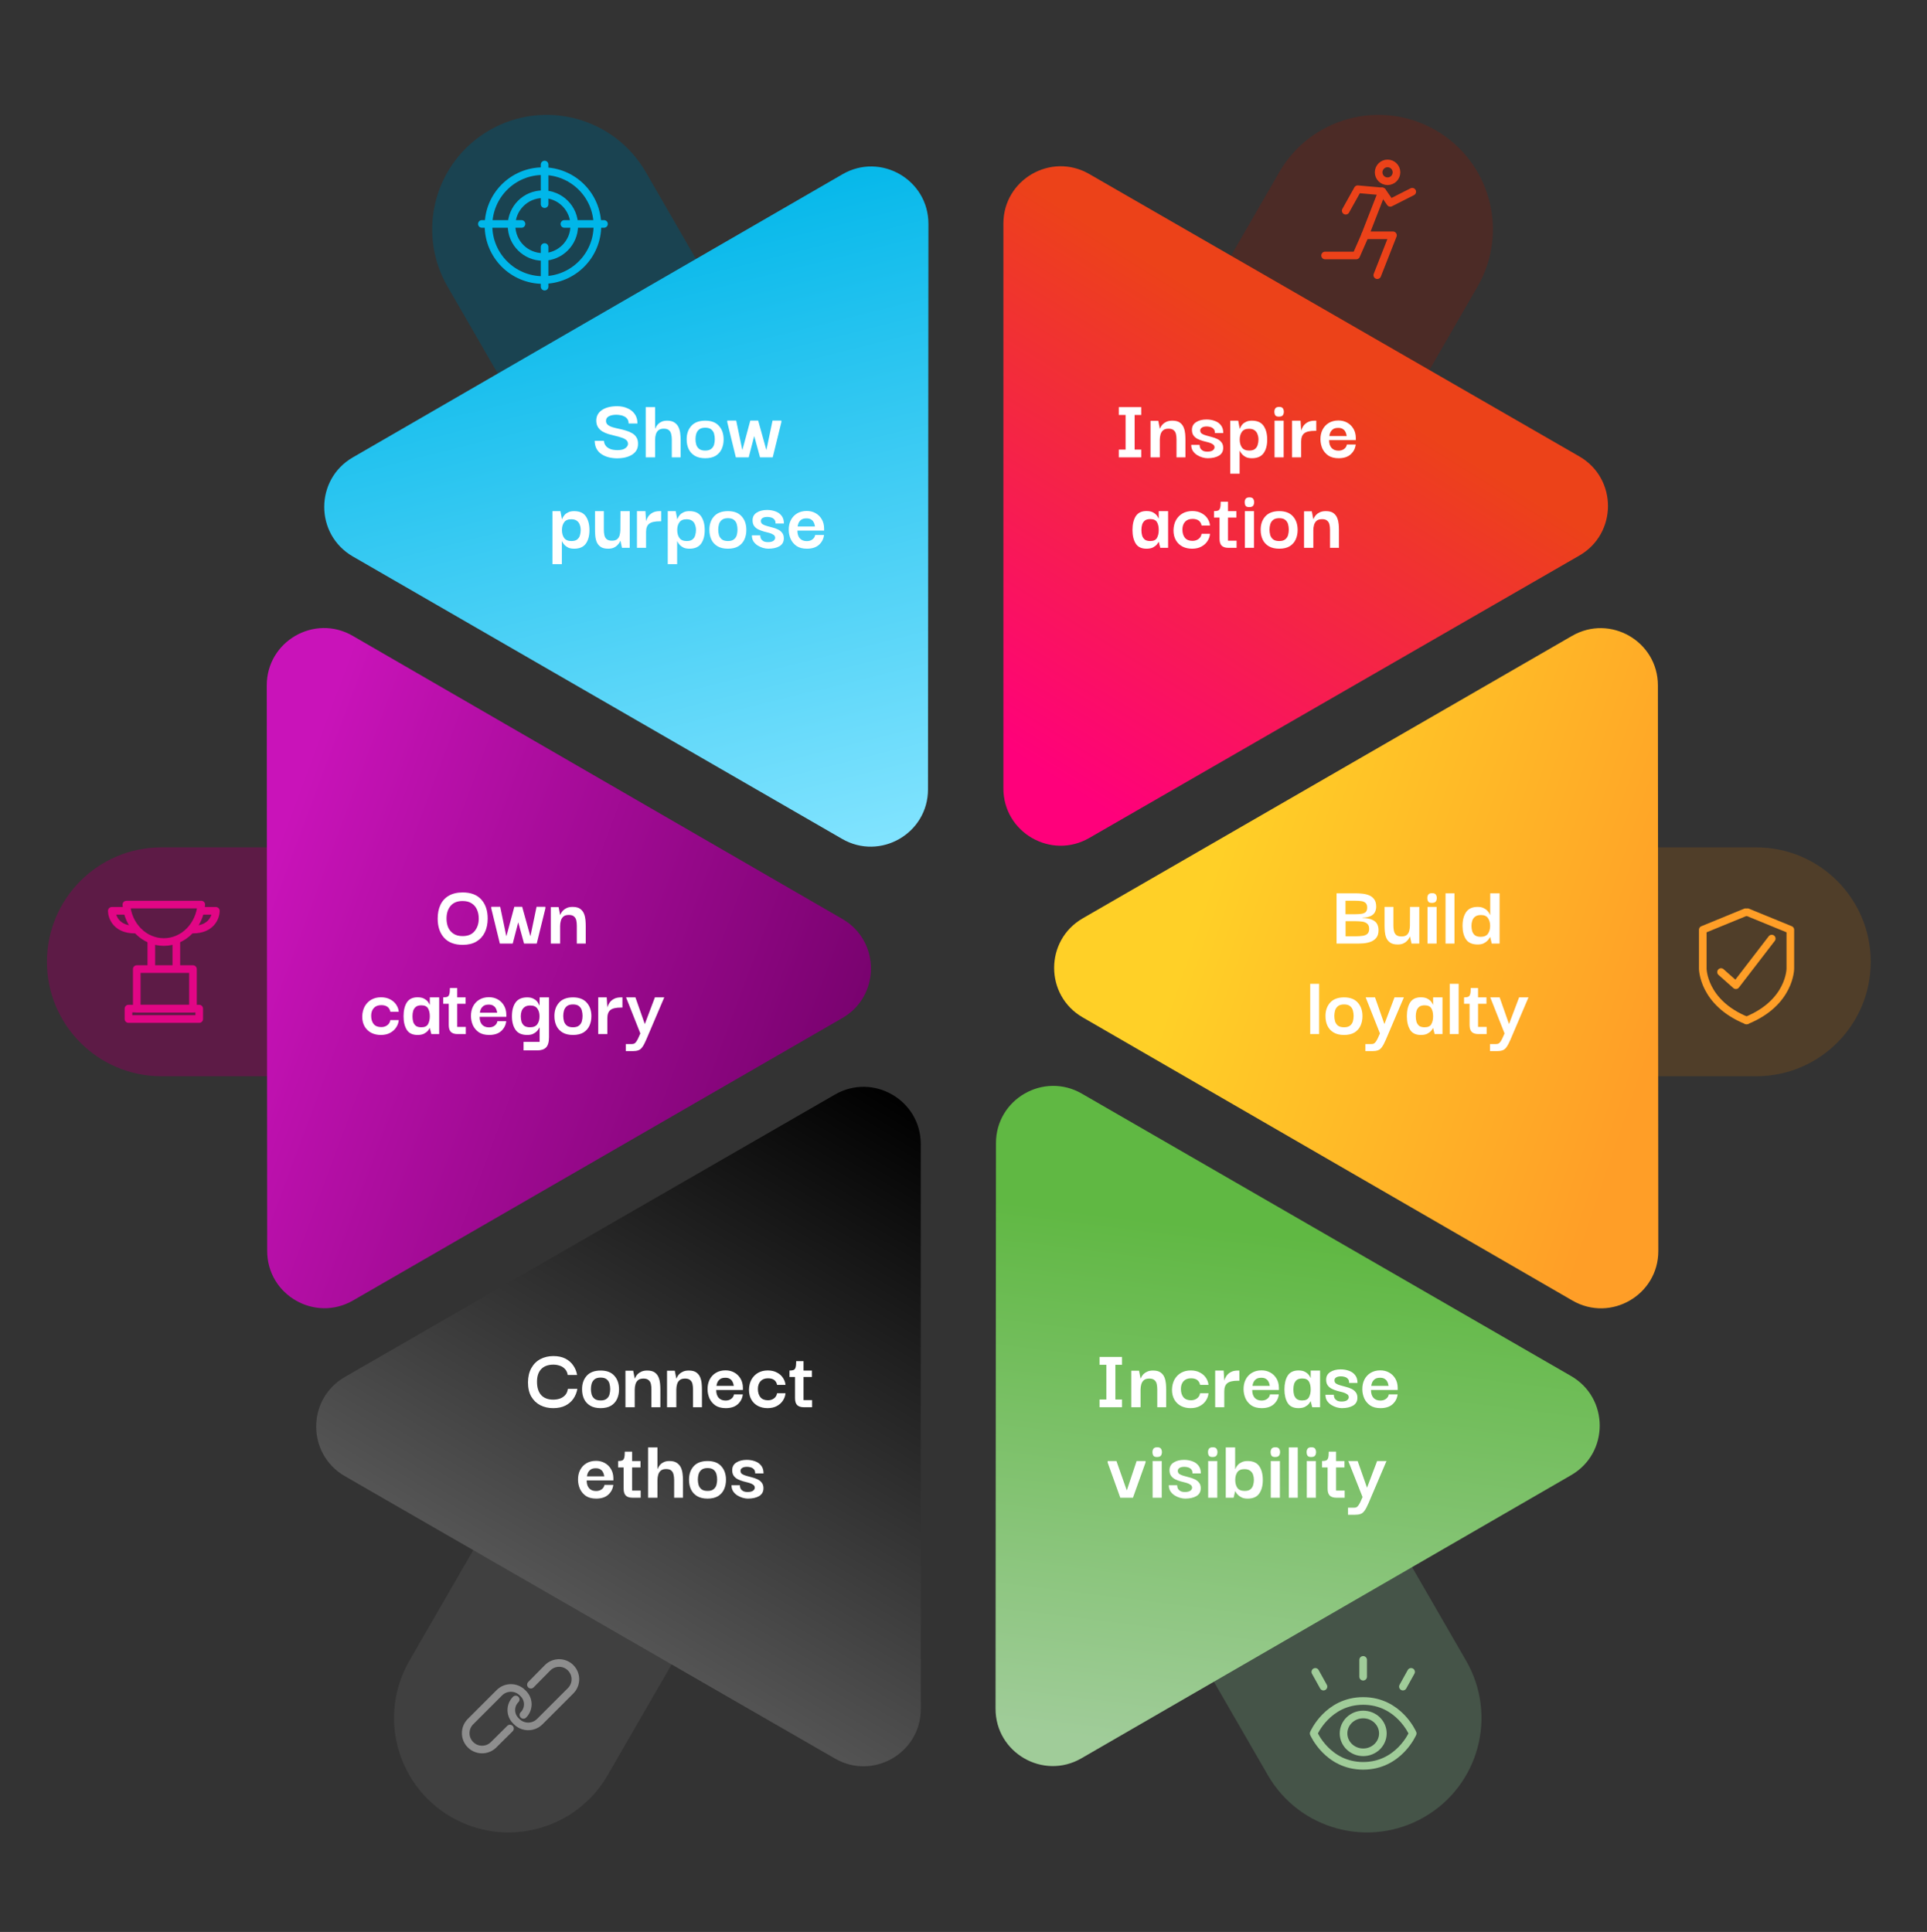 <svg width="362" height="363" viewBox="0 0 362 363" fill="none" xmlns="http://www.w3.org/2000/svg">
<rect x="0" y="0" width="362" height="363" fill="#333333" stroke="none"/>
<path d="M8.816 180.719C8.816 168.844 18.443 159.217 30.319 159.217H71.89V202.221H30.319C18.443 202.221 8.816 192.594 8.816 180.719Z" fill="#5D1B46"/>
<path d="M351.43 180.718C351.43 192.594 341.803 202.221 329.927 202.221L288.356 202.221L288.356 159.216L329.927 159.216C341.803 159.216 351.43 168.843 351.43 180.718Z" fill="#503E29"/>
<path d="M267.551 341.421C257.267 347.358 244.116 343.835 238.179 333.55L217.393 297.549L254.636 276.046L275.422 312.048C281.359 322.332 277.836 335.483 267.551 341.421Z" fill="#455448"/>
<path d="M84.778 341.419C74.493 335.481 70.97 322.331 76.907 312.046L97.693 276.045L134.936 297.547L114.15 333.549C108.213 343.833 95.062 347.357 84.778 341.419Z" fill="#404040"/>
<path d="M91.945 24.468C102.229 18.53 115.38 22.054 121.318 32.338L142.103 68.34L104.86 89.842L84.075 53.841C78.137 43.556 81.66 30.406 91.945 24.468Z" fill="#1A4351"/>
<path d="M269.699 24.47C279.983 30.407 283.507 43.558 277.569 53.842L256.784 89.844L219.541 68.342L240.326 32.34C246.264 22.056 259.414 18.532 269.699 24.47Z" fill="#4C2B26"/>
<path fill-rule="evenodd" clip-rule="evenodd" d="M64.781 258.728C57.604 262.864 57.604 273.221 64.781 277.358L156.855 330.426C164.022 334.557 172.975 329.384 172.975 321.111V214.974C172.975 206.701 164.022 201.528 156.855 205.659L64.781 258.728Z" fill="url(#paint0_linear_1532_7181)"/>
<path fill-rule="evenodd" clip-rule="evenodd" d="M66.248 119.465C59.078 115.318 50.108 120.496 50.114 128.78L50.193 235.052C50.199 243.325 59.155 248.491 66.319 244.355L158.237 191.287C165.401 187.15 165.405 176.811 158.244 172.669L66.248 119.465Z" fill="url(#paint1_linear_1532_7181)"/>
<path fill-rule="evenodd" clip-rule="evenodd" d="M174.409 42.053C174.415 33.77 165.445 28.591 158.275 32.738L66.279 85.943C59.118 90.084 59.122 100.424 66.286 104.56L158.204 157.629C165.368 161.765 174.324 156.599 174.33 148.326L174.409 42.053Z" fill="url(#paint2_linear_1532_7181)"/>
<path fill-rule="evenodd" clip-rule="evenodd" d="M296.688 104.389C303.864 100.253 303.864 89.896 296.688 85.76L204.614 32.691C197.446 28.56 188.494 33.733 188.494 42.006L188.494 148.143C188.494 156.416 197.446 161.589 204.614 157.458L296.688 104.389Z" fill="url(#paint3_linear_1532_7181)"/>
<path fill-rule="evenodd" clip-rule="evenodd" d="M295.393 244.369C302.563 248.516 311.532 243.338 311.526 235.054L311.448 128.782C311.442 120.509 302.486 115.343 295.321 119.479L203.404 172.547C196.239 176.684 196.235 187.023 203.397 191.165L295.393 244.369Z" fill="url(#paint4_linear_1532_7181)"/>
<path fill-rule="evenodd" clip-rule="evenodd" d="M187.021 321.062C187.015 329.345 195.984 334.524 203.155 330.377L295.15 277.173C302.312 273.031 302.308 262.691 295.144 258.555L203.226 205.487C196.062 201.35 187.105 206.517 187.099 214.789L187.021 321.062Z" fill="url(#paint5_linear_1532_7181)"/>
<path d="M115.908 86.118C115.393 86.118 114.885 86.057 114.381 85.934C113.889 85.811 113.442 85.621 113.039 85.363C112.637 85.106 112.318 84.77 112.083 84.357C111.848 83.932 111.725 83.423 111.714 82.83H113.442C113.442 82.886 113.464 83.009 113.509 83.199C113.554 83.378 113.654 83.574 113.811 83.786C113.979 83.999 114.236 84.183 114.583 84.34C114.941 84.496 115.421 84.575 116.025 84.575C116.685 84.575 117.172 84.452 117.485 84.206C117.809 83.96 117.971 83.697 117.971 83.417C117.971 83.104 117.859 82.858 117.636 82.679C117.423 82.489 117.132 82.338 116.763 82.226C116.406 82.103 116.009 81.992 115.572 81.891C115.147 81.79 114.717 81.678 114.281 81.555C113.856 81.421 113.464 81.248 113.107 81.035C112.76 80.812 112.486 80.526 112.285 80.18C112.083 79.833 111.994 79.391 112.016 78.855C112.072 78.061 112.452 77.44 113.157 76.993C113.861 76.545 114.795 76.322 115.958 76.322C116.629 76.322 117.25 76.445 117.82 76.691C118.402 76.925 118.866 77.283 119.213 77.764C119.57 78.234 119.749 78.838 119.749 79.576H118.089C118.089 79.229 118.01 78.95 117.854 78.737C117.697 78.513 117.496 78.346 117.25 78.234C117.015 78.111 116.763 78.033 116.495 77.999C116.227 77.954 115.986 77.932 115.774 77.932C115.215 77.932 114.75 78.027 114.381 78.217C114.024 78.407 113.845 78.687 113.845 79.056C113.833 79.369 113.94 79.621 114.163 79.811C114.387 80.001 114.683 80.152 115.052 80.264C115.421 80.376 115.824 80.476 116.26 80.566C116.696 80.655 117.132 80.767 117.569 80.901C118.005 81.024 118.402 81.192 118.76 81.404C119.117 81.606 119.397 81.885 119.598 82.243C119.8 82.59 119.884 83.043 119.85 83.602C119.805 84.396 119.419 85.017 118.693 85.464C117.966 85.9 117.037 86.118 115.908 86.118ZM121.304 85.934V76.489H123.066V80.532H123.099C123.11 80.499 123.149 80.409 123.216 80.264C123.295 80.107 123.412 79.934 123.569 79.744C123.737 79.554 123.96 79.391 124.24 79.257C124.531 79.112 124.894 79.039 125.33 79.039C125.934 79.039 126.409 79.168 126.756 79.425C127.103 79.671 127.354 79.984 127.511 80.364C127.667 80.745 127.762 81.136 127.796 81.539C127.841 81.941 127.863 82.293 127.863 82.595V85.934H126.202V82.579C126.202 82.21 126.163 81.874 126.085 81.572C126.018 81.259 125.878 81.013 125.666 80.834C125.453 80.644 125.129 80.549 124.693 80.549C124.257 80.549 123.921 80.65 123.686 80.851C123.451 81.052 123.289 81.315 123.2 81.639C123.11 81.952 123.066 82.288 123.066 82.646V85.934H121.304ZM132.485 86.101C131.702 86.101 131.053 85.95 130.539 85.648C130.025 85.347 129.639 84.933 129.382 84.407C129.124 83.87 128.996 83.261 128.996 82.579C128.984 81.55 129.27 80.705 129.851 80.046C130.444 79.375 131.322 79.039 132.485 79.039C133.614 79.039 134.47 79.363 135.051 80.012C135.644 80.661 135.94 81.516 135.94 82.579C135.94 83.238 135.817 83.837 135.571 84.374C135.325 84.91 134.945 85.335 134.431 85.648C133.916 85.95 133.268 86.101 132.485 86.101ZM132.485 84.659C132.977 84.659 133.352 84.552 133.609 84.34C133.877 84.127 134.056 83.859 134.146 83.535C134.235 83.199 134.28 82.864 134.28 82.528C134.28 82.182 134.235 81.841 134.146 81.505C134.056 81.169 133.877 80.896 133.609 80.683C133.352 80.471 132.977 80.364 132.485 80.364C131.982 80.364 131.596 80.476 131.327 80.7C131.07 80.912 130.891 81.186 130.791 81.522C130.701 81.846 130.656 82.182 130.656 82.528C130.656 82.864 130.701 83.199 130.791 83.535C130.891 83.859 131.07 84.127 131.327 84.34C131.596 84.552 131.982 84.659 132.485 84.659ZM138.233 85.934L136.623 79.324V79.022H138.3L139.441 84.508H139.475L140.951 79.022H142.427L143.953 84.508H143.987L145.128 79.022H146.788V79.324L145.161 85.934H142.779L141.706 81.992H141.672L140.649 85.934H138.233ZM107.863 103.101C107.438 103.101 107.08 103.04 106.789 102.917C106.509 102.783 106.28 102.626 106.101 102.447C105.933 102.268 105.805 102.106 105.715 101.961C105.637 101.815 105.592 101.731 105.581 101.709H105.548V106.003H103.786V96.039H105.279L105.564 97.549H105.598C105.609 97.515 105.648 97.42 105.715 97.264C105.794 97.107 105.911 96.934 106.068 96.744C106.235 96.554 106.465 96.391 106.755 96.257C107.046 96.112 107.41 96.039 107.846 96.039C108.875 96.039 109.613 96.369 110.06 97.029C110.507 97.689 110.731 98.55 110.731 99.612C110.731 100.675 110.502 101.525 110.043 102.162C109.585 102.788 108.858 103.101 107.863 103.101ZM107.343 101.659C107.812 101.659 108.17 101.564 108.416 101.374C108.673 101.172 108.847 100.915 108.936 100.602C109.037 100.278 109.087 99.942 109.087 99.595C109.087 99.249 109.031 98.924 108.919 98.623C108.819 98.309 108.64 98.058 108.383 97.868C108.125 97.666 107.768 97.566 107.309 97.566C106.683 97.566 106.235 97.761 105.967 98.153C105.699 98.533 105.564 99.014 105.564 99.595C105.564 100.199 105.704 100.697 105.984 101.088C106.263 101.469 106.716 101.659 107.343 101.659ZM114.24 103.101C113.636 103.101 113.167 102.984 112.831 102.749C112.496 102.514 112.25 102.212 112.093 101.843C111.948 101.474 111.858 101.088 111.825 100.686C111.791 100.272 111.774 99.897 111.774 99.562V96.039H113.435V99.562C113.435 99.909 113.469 100.238 113.536 100.552C113.603 100.865 113.743 101.116 113.955 101.306C114.179 101.497 114.514 101.592 114.961 101.592C115.398 101.592 115.728 101.497 115.951 101.306C116.175 101.105 116.326 100.854 116.404 100.552C116.482 100.25 116.527 99.936 116.538 99.612L116.555 96.039H118.3V102.934H116.84L116.555 101.625H116.522C116.499 101.692 116.443 101.804 116.354 101.961C116.264 102.117 116.13 102.285 115.951 102.464C115.783 102.643 115.56 102.794 115.28 102.917C115.001 103.04 114.654 103.101 114.24 103.101ZM119.657 102.934V96.039H121.251L121.368 97.951C121.436 97.661 121.564 97.37 121.754 97.079C121.956 96.777 122.23 96.531 122.576 96.341C122.934 96.14 123.393 96.039 123.952 96.039H124.203V97.951H123.952C122.99 97.951 122.319 98.108 121.939 98.421C121.559 98.723 121.368 99.237 121.368 99.964V102.934H119.657ZM129.519 103.101C129.094 103.101 128.736 103.04 128.446 102.917C128.166 102.783 127.937 102.626 127.758 102.447C127.59 102.268 127.461 102.106 127.372 101.961C127.294 101.815 127.249 101.731 127.238 101.709H127.204V106.003H125.443V96.039H126.936L127.221 97.549H127.255C127.266 97.515 127.305 97.42 127.372 97.264C127.45 97.107 127.568 96.934 127.724 96.744C127.892 96.554 128.121 96.391 128.412 96.257C128.703 96.112 129.066 96.039 129.502 96.039C130.531 96.039 131.269 96.369 131.717 97.029C132.164 97.689 132.388 98.55 132.388 99.612C132.388 100.675 132.158 101.525 131.7 102.162C131.241 102.788 130.514 103.101 129.519 103.101ZM128.999 101.659C129.469 101.659 129.827 101.564 130.073 101.374C130.33 101.172 130.503 100.915 130.593 100.602C130.693 100.278 130.744 99.942 130.744 99.595C130.744 99.249 130.688 98.924 130.576 98.623C130.475 98.309 130.296 98.058 130.039 97.868C129.782 97.666 129.424 97.566 128.966 97.566C128.339 97.566 127.892 97.761 127.624 98.153C127.355 98.533 127.221 99.014 127.221 99.595C127.221 100.199 127.361 100.697 127.64 101.088C127.92 101.469 128.373 101.659 128.999 101.659ZM136.752 103.101C135.969 103.101 135.321 102.95 134.806 102.648C134.292 102.346 133.906 101.933 133.649 101.407C133.392 100.87 133.263 100.261 133.263 99.579C133.252 98.55 133.537 97.705 134.119 97.046C134.711 96.375 135.589 96.039 136.752 96.039C137.882 96.039 138.737 96.363 139.319 97.012C139.912 97.661 140.208 98.516 140.208 99.579C140.208 100.238 140.085 100.837 139.839 101.374C139.593 101.91 139.213 102.335 138.698 102.648C138.184 102.95 137.535 103.101 136.752 103.101ZM136.752 101.659C137.244 101.659 137.619 101.552 137.876 101.34C138.145 101.128 138.324 100.859 138.413 100.535C138.502 100.199 138.547 99.864 138.547 99.528C138.547 99.182 138.502 98.841 138.413 98.505C138.324 98.169 138.145 97.896 137.876 97.683C137.619 97.471 137.244 97.364 136.752 97.364C136.249 97.364 135.863 97.476 135.595 97.7C135.338 97.912 135.159 98.186 135.058 98.522C134.969 98.846 134.924 99.182 134.924 99.528C134.924 99.864 134.969 100.199 135.058 100.535C135.159 100.859 135.338 101.128 135.595 101.34C135.863 101.552 136.249 101.659 136.752 101.659ZM144.312 103.101C144.022 103.101 143.697 103.051 143.339 102.95C142.993 102.85 142.657 102.699 142.333 102.497C142.02 102.296 141.757 102.039 141.545 101.726C141.343 101.401 141.243 101.021 141.243 100.585H142.819C142.819 100.607 142.825 100.686 142.836 100.82C142.847 100.943 142.892 101.088 142.97 101.256C143.06 101.413 143.205 101.552 143.407 101.675C143.608 101.798 143.899 101.86 144.279 101.86C144.726 101.86 145.062 101.782 145.285 101.625C145.509 101.457 145.621 101.267 145.621 101.055C145.621 100.809 145.515 100.619 145.302 100.484C145.101 100.339 144.838 100.222 144.514 100.132C144.189 100.043 143.843 99.953 143.474 99.864C143.116 99.763 142.775 99.635 142.45 99.478C142.137 99.321 141.88 99.109 141.679 98.841C141.477 98.561 141.377 98.203 141.377 97.767C141.377 97.129 141.634 96.649 142.148 96.324C142.663 95.989 143.317 95.821 144.111 95.821C144.67 95.821 145.19 95.91 145.671 96.09C146.152 96.257 146.538 96.531 146.829 96.911C147.119 97.281 147.265 97.767 147.265 98.371H145.688C145.699 98.024 145.621 97.767 145.453 97.599C145.296 97.42 145.095 97.297 144.849 97.23C144.614 97.163 144.385 97.129 144.161 97.129C143.759 97.129 143.451 97.202 143.239 97.348C143.037 97.482 142.937 97.661 142.937 97.884C142.937 98.142 143.037 98.343 143.239 98.488C143.451 98.623 143.72 98.734 144.044 98.824C144.379 98.913 144.726 99.008 145.084 99.109C145.453 99.198 145.8 99.321 146.124 99.478C146.46 99.635 146.728 99.847 146.929 100.115C147.142 100.373 147.248 100.719 147.248 101.155C147.248 101.815 146.974 102.307 146.426 102.632C145.889 102.945 145.185 103.101 144.312 103.101ZM151.593 103.101C150.799 103.101 150.151 102.934 149.647 102.598C149.155 102.251 148.786 101.815 148.54 101.29C148.305 100.753 148.182 100.188 148.171 99.595C148.16 98.902 148.289 98.287 148.557 97.75C148.837 97.202 149.228 96.777 149.731 96.475C150.246 96.162 150.85 96.006 151.543 96.006C152.158 96.006 152.706 96.14 153.187 96.408C153.679 96.677 154.07 97.057 154.361 97.549C154.652 98.03 154.803 98.6 154.814 99.26C154.814 99.282 154.814 99.344 154.814 99.444C154.814 99.545 154.814 99.629 154.814 99.696H149.798C149.798 100.333 149.955 100.826 150.268 101.172C150.581 101.508 151.012 101.675 151.56 101.675C151.985 101.675 152.337 101.569 152.617 101.357C152.907 101.144 153.081 100.865 153.137 100.518H154.797C154.719 101.245 154.406 101.86 153.858 102.363C153.31 102.855 152.555 103.101 151.593 103.101ZM149.849 98.924H153.103C153.092 98.846 153.064 98.723 153.019 98.555C152.986 98.388 152.913 98.214 152.801 98.035C152.7 97.856 152.544 97.705 152.331 97.582C152.119 97.459 151.845 97.398 151.509 97.398C151.062 97.398 150.721 97.493 150.486 97.683C150.262 97.862 150.1 98.075 150 98.32C149.91 98.555 149.86 98.757 149.849 98.924Z" fill="white"/>
<path d="M86.919 177.532C85.398 177.532 84.235 177.09 83.43 176.207C82.624 175.312 82.222 174.11 82.222 172.6C82.222 171.605 82.395 170.744 82.742 170.017C83.089 169.279 83.609 168.708 84.302 168.306C85.007 167.892 85.879 167.685 86.919 167.685C88.462 167.685 89.631 168.132 90.425 169.027C91.219 169.91 91.616 171.101 91.616 172.6C91.616 173.573 91.437 174.434 91.079 175.183C90.721 175.921 90.195 176.497 89.502 176.911C88.809 177.325 87.948 177.532 86.919 177.532ZM86.902 175.888C87.909 175.888 88.663 175.575 89.167 174.948C89.681 174.322 89.938 173.539 89.938 172.6C89.938 171.962 89.826 171.398 89.603 170.906C89.379 170.402 89.044 170.011 88.596 169.731C88.149 169.441 87.584 169.295 86.902 169.295C85.918 169.295 85.169 169.597 84.654 170.201C84.14 170.805 83.883 171.605 83.883 172.6C83.883 173.215 83.989 173.774 84.201 174.277C84.425 174.769 84.76 175.161 85.208 175.452C85.655 175.742 86.22 175.888 86.902 175.888ZM93.902 177.297L92.292 170.688V170.386H93.969L95.11 175.871H95.144L96.62 170.386H98.096L99.623 175.871H99.656L100.797 170.386H102.457V170.688L100.83 177.297H98.448L97.375 173.355H97.341L96.318 177.297H93.902ZM103.476 177.297V170.436H104.936L105.221 171.895H105.255C105.266 171.862 105.305 171.772 105.372 171.627C105.45 171.47 105.573 171.297 105.741 171.107C105.92 170.917 106.155 170.755 106.446 170.62C106.747 170.475 107.122 170.402 107.569 170.402C108.185 170.402 108.66 170.525 108.995 170.771C109.331 171.017 109.571 171.331 109.717 171.711C109.862 172.08 109.951 172.466 109.985 172.868C110.019 173.271 110.035 173.634 110.035 173.959V177.297H108.358V173.942C108.358 173.573 108.324 173.237 108.257 172.935C108.19 172.622 108.045 172.376 107.821 172.197C107.609 172.007 107.29 171.912 106.865 171.912C106.418 171.912 106.076 172.013 105.842 172.214C105.607 172.415 105.445 172.678 105.355 173.003C105.266 173.316 105.221 173.651 105.221 174.009V177.297H103.476ZM71.536 194.465C70.888 194.465 70.3 194.336 69.775 194.079C69.249 193.81 68.83 193.419 68.517 192.905C68.204 192.379 68.047 191.742 68.047 190.992C68.069 190.243 68.232 189.6 68.534 189.063C68.847 188.526 69.26 188.113 69.775 187.822C70.3 187.531 70.899 187.386 71.57 187.386C72.252 187.386 72.834 187.52 73.314 187.788C73.806 188.045 74.187 188.387 74.455 188.812C74.724 189.225 74.874 189.656 74.908 190.103H73.331C73.163 189.276 72.593 188.862 71.62 188.862C71.016 188.862 70.546 189.046 70.211 189.415C69.887 189.784 69.725 190.265 69.725 190.858C69.725 191.507 69.881 192.027 70.194 192.418C70.519 192.798 70.994 192.988 71.62 192.988C72.045 192.988 72.414 192.877 72.727 192.653C73.052 192.429 73.253 192.099 73.331 191.663H74.908C74.874 192.144 74.718 192.597 74.438 193.022C74.17 193.447 73.79 193.794 73.298 194.062C72.817 194.33 72.23 194.465 71.536 194.465ZM78.443 194.465C77.493 194.465 76.816 194.14 76.413 193.492C76.011 192.843 75.81 191.993 75.81 190.942C75.81 189.88 76.011 189.024 76.413 188.375C76.827 187.716 77.504 187.386 78.443 187.386C78.98 187.386 79.405 187.481 79.718 187.671C80.031 187.85 80.266 188.051 80.423 188.275C80.579 188.498 80.674 188.666 80.708 188.778H80.741V187.402H82.503V194.297H81.027L80.741 193.173H80.708C80.674 193.274 80.574 193.43 80.406 193.643C80.249 193.844 80.009 194.034 79.685 194.213C79.371 194.381 78.958 194.465 78.443 194.465ZM79.148 193.022C79.774 193.022 80.194 192.826 80.406 192.435C80.63 192.032 80.741 191.54 80.741 190.959C80.741 190.344 80.63 189.846 80.406 189.466C80.182 189.085 79.763 188.895 79.148 188.895C78.712 188.895 78.371 188.99 78.125 189.181C77.89 189.371 77.722 189.622 77.621 189.935C77.532 190.237 77.487 190.578 77.487 190.959C77.487 191.339 77.532 191.686 77.621 191.999C77.722 192.312 77.89 192.563 78.125 192.754C78.371 192.933 78.712 193.022 79.148 193.022ZM85.944 194.297C85.396 194.297 84.982 194.163 84.702 193.894C84.434 193.626 84.3 193.19 84.3 192.586V188.61H83.26V187.402C83.584 187.402 83.836 187.369 84.015 187.302C84.194 187.235 84.322 187.078 84.4 186.832C84.479 186.586 84.518 186.189 84.518 185.641H85.893V187.402H87.47V188.61H85.893V192.955H87.504V194.297H85.944ZM91.896 194.465C91.102 194.465 90.454 194.297 89.95 193.961C89.458 193.615 89.089 193.179 88.843 192.653C88.608 192.116 88.485 191.551 88.474 190.959C88.463 190.265 88.592 189.65 88.86 189.113C89.14 188.565 89.531 188.141 90.034 187.839C90.549 187.525 91.153 187.369 91.846 187.369C92.461 187.369 93.009 187.503 93.49 187.771C93.982 188.04 94.373 188.42 94.664 188.912C94.955 189.393 95.106 189.963 95.117 190.623C95.117 190.646 95.117 190.707 95.117 190.808C95.117 190.908 95.117 190.992 95.117 191.059H90.101C90.101 191.697 90.258 192.189 90.571 192.536C90.884 192.871 91.315 193.039 91.863 193.039C92.288 193.039 92.64 192.933 92.92 192.72C93.21 192.508 93.384 192.228 93.44 191.881H95.1C95.022 192.608 94.709 193.223 94.161 193.727C93.613 194.219 92.858 194.465 91.896 194.465ZM90.152 190.288H93.406C93.395 190.209 93.367 190.086 93.322 189.919C93.289 189.751 93.216 189.578 93.104 189.399C93.004 189.22 92.847 189.069 92.634 188.946C92.422 188.823 92.148 188.761 91.812 188.761C91.365 188.761 91.024 188.856 90.789 189.046C90.566 189.225 90.403 189.438 90.303 189.684C90.213 189.919 90.163 190.12 90.152 190.288ZM98.353 197.367V195.756H101.373V193.072H101.339C101.328 193.095 101.278 193.179 101.188 193.324C101.11 193.469 100.981 193.631 100.802 193.81C100.623 193.989 100.389 194.146 100.098 194.28C99.818 194.403 99.466 194.465 99.041 194.465C98.023 194.465 97.291 194.14 96.844 193.492C96.396 192.843 96.172 191.999 96.172 190.959C96.172 189.874 96.396 189.013 96.844 188.375C97.302 187.727 98.034 187.402 99.041 187.402C99.488 187.402 99.857 187.475 100.148 187.62C100.439 187.755 100.668 187.917 100.836 188.107C101.004 188.297 101.121 188.47 101.188 188.627C101.266 188.784 101.311 188.879 101.322 188.912H101.356L101.373 187.402H103.134V194.884C103.134 195.801 102.949 196.444 102.58 196.813C102.223 197.182 101.663 197.367 100.903 197.367H98.353ZM99.578 193.022C100.204 193.022 100.657 192.832 100.937 192.452C101.216 192.06 101.356 191.563 101.356 190.959C101.356 190.377 101.222 189.896 100.953 189.516C100.685 189.125 100.238 188.929 99.611 188.929C99.153 188.929 98.795 189.03 98.538 189.231C98.281 189.421 98.096 189.673 97.984 189.986C97.883 190.288 97.833 190.612 97.833 190.959C97.833 191.305 97.878 191.641 97.967 191.965C98.068 192.278 98.241 192.536 98.487 192.737C98.745 192.927 99.108 193.022 99.578 193.022ZM107.64 194.465C106.857 194.465 106.208 194.314 105.694 194.012C105.18 193.71 104.794 193.296 104.537 192.77C104.279 192.234 104.151 191.624 104.151 190.942C104.14 189.913 104.425 189.069 105.006 188.409C105.599 187.738 106.477 187.402 107.64 187.402C108.769 187.402 109.625 187.727 110.206 188.375C110.799 189.024 111.096 189.88 111.096 190.942C111.096 191.602 110.972 192.2 110.726 192.737C110.48 193.274 110.1 193.699 109.586 194.012C109.071 194.314 108.423 194.465 107.64 194.465ZM107.64 193.022C108.132 193.022 108.507 192.916 108.764 192.703C109.032 192.491 109.211 192.222 109.301 191.898C109.39 191.563 109.435 191.227 109.435 190.892C109.435 190.545 109.39 190.204 109.301 189.868C109.211 189.533 109.032 189.259 108.764 189.046C108.507 188.834 108.132 188.728 107.64 188.728C107.137 188.728 106.751 188.839 106.482 189.063C106.225 189.276 106.046 189.55 105.946 189.885C105.856 190.209 105.811 190.545 105.811 190.892C105.811 191.227 105.856 191.563 105.946 191.898C106.046 192.222 106.225 192.491 106.482 192.703C106.751 192.916 107.137 193.022 107.64 193.022ZM112.382 194.297V187.402H113.975L114.093 189.315C114.16 189.024 114.289 188.733 114.479 188.442C114.68 188.141 114.954 187.894 115.301 187.704C115.658 187.503 116.117 187.402 116.676 187.402H116.928V189.315H116.676C115.714 189.315 115.043 189.471 114.663 189.784C114.283 190.086 114.093 190.601 114.093 191.328V194.297H112.382ZM117.557 197.501V196.176H118.614C118.782 196.176 118.927 196.159 119.05 196.125C119.173 196.092 119.296 196.002 119.42 195.857C119.543 195.723 119.682 195.499 119.839 195.186L120.292 194.179L117.608 187.402H119.369L121.131 192.418L123.026 187.402H124.787L121.399 195.354C121.131 195.98 120.885 196.444 120.661 196.746C120.437 197.059 120.186 197.26 119.906 197.35C119.638 197.451 119.291 197.501 118.866 197.501H117.557Z" fill="white"/>
<path d="M103.917 264.58C103.033 264.58 102.234 264.401 101.518 264.043C100.802 263.674 100.232 263.132 99.807 262.416C99.393 261.7 99.186 260.806 99.186 259.732C99.198 258.681 99.41 257.786 99.824 257.048C100.238 256.31 100.802 255.751 101.518 255.37C102.234 254.99 103.05 254.8 103.967 254.8C104.84 254.8 105.583 254.957 106.198 255.27C106.813 255.583 107.305 256.008 107.674 256.545C108.055 257.082 108.301 257.685 108.413 258.356H106.651C106.573 257.864 106.388 257.479 106.098 257.199C105.818 256.908 105.488 256.707 105.108 256.595C104.728 256.472 104.347 256.411 103.967 256.411C102.972 256.411 102.206 256.69 101.669 257.249C101.143 257.808 100.881 258.597 100.881 259.615C100.881 260.699 101.138 261.532 101.652 262.114C102.178 262.695 102.938 262.986 103.934 262.986C104.347 262.986 104.75 262.925 105.141 262.802C105.533 262.668 105.868 262.455 106.148 262.164C106.428 261.862 106.606 261.46 106.685 260.956H108.463C108.34 261.65 108.088 262.271 107.708 262.818C107.339 263.355 106.836 263.786 106.198 264.11C105.572 264.423 104.812 264.58 103.917 264.58ZM112.834 264.58C112.051 264.58 111.402 264.429 110.888 264.127C110.373 263.825 109.988 263.411 109.73 262.886C109.473 262.349 109.345 261.739 109.345 261.057C109.333 260.028 109.619 259.184 110.2 258.524C110.793 257.853 111.671 257.518 112.834 257.518C113.963 257.518 114.819 257.842 115.4 258.491C115.993 259.139 116.289 259.995 116.289 261.057C116.289 261.717 116.166 262.315 115.92 262.852C115.674 263.389 115.294 263.814 114.78 264.127C114.265 264.429 113.617 264.58 112.834 264.58ZM112.834 263.137C113.326 263.137 113.7 263.031 113.958 262.818C114.226 262.606 114.405 262.338 114.494 262.013C114.584 261.678 114.629 261.342 114.629 261.007C114.629 260.66 114.584 260.319 114.494 259.984C114.405 259.648 114.226 259.374 113.958 259.162C113.7 258.949 113.326 258.843 112.834 258.843C112.331 258.843 111.945 258.955 111.676 259.178C111.419 259.391 111.24 259.665 111.14 260C111.05 260.325 111.005 260.66 111.005 261.007C111.005 261.342 111.05 261.678 111.14 262.013C111.24 262.338 111.419 262.606 111.676 262.818C111.945 263.031 112.331 263.137 112.834 263.137ZM117.492 264.412V257.551H118.951L119.236 259.011H119.27C119.281 258.977 119.32 258.888 119.387 258.742C119.466 258.586 119.589 258.412 119.756 258.222C119.935 258.032 120.17 257.87 120.461 257.736C120.763 257.59 121.138 257.518 121.585 257.518C122.2 257.518 122.675 257.641 123.011 257.887C123.346 258.133 123.587 258.446 123.732 258.826C123.877 259.195 123.967 259.581 124 259.984C124.034 260.386 124.051 260.75 124.051 261.074V264.412H122.373V261.057C122.373 260.688 122.34 260.353 122.273 260.051C122.206 259.738 122.06 259.491 121.836 259.313C121.624 259.122 121.305 259.027 120.88 259.027C120.433 259.027 120.092 259.128 119.857 259.329C119.622 259.531 119.46 259.793 119.371 260.118C119.281 260.431 119.236 260.766 119.236 261.124V264.412H117.492ZM125.306 264.412V257.551H126.765L127.05 259.011H127.084C127.095 258.977 127.134 258.888 127.201 258.742C127.28 258.586 127.403 258.412 127.57 258.222C127.749 258.032 127.984 257.87 128.275 257.736C128.577 257.59 128.952 257.518 129.399 257.518C130.014 257.518 130.489 257.641 130.825 257.887C131.16 258.133 131.401 258.446 131.546 258.826C131.691 259.195 131.781 259.581 131.814 259.984C131.848 260.386 131.865 260.75 131.865 261.074V264.412H130.187V261.057C130.187 260.688 130.154 260.353 130.087 260.051C130.02 259.738 129.874 259.491 129.651 259.313C129.438 259.122 129.119 259.027 128.694 259.027C128.247 259.027 127.906 259.128 127.671 259.329C127.436 259.531 127.274 259.793 127.185 260.118C127.095 260.431 127.05 260.766 127.05 261.124V264.412H125.306ZM136.341 264.58C135.547 264.58 134.898 264.412 134.395 264.077C133.903 263.73 133.534 263.294 133.288 262.768C133.053 262.231 132.93 261.667 132.919 261.074C132.907 260.381 133.036 259.765 133.304 259.229C133.584 258.681 133.975 258.256 134.479 257.954C134.993 257.641 135.597 257.484 136.29 257.484C136.905 257.484 137.453 257.618 137.934 257.887C138.426 258.155 138.818 258.535 139.109 259.027C139.399 259.508 139.55 260.079 139.561 260.738C139.561 260.761 139.561 260.822 139.561 260.923C139.561 261.024 139.561 261.107 139.561 261.175H134.546C134.546 261.812 134.702 262.304 135.015 262.651C135.329 262.986 135.759 263.154 136.307 263.154C136.732 263.154 137.084 263.048 137.364 262.835C137.655 262.623 137.828 262.343 137.884 261.997H139.545C139.466 262.723 139.153 263.339 138.605 263.842C138.057 264.334 137.302 264.58 136.341 264.58ZM134.596 260.403H137.85C137.839 260.325 137.811 260.202 137.767 260.034C137.733 259.866 137.66 259.693 137.548 259.514C137.448 259.335 137.291 259.184 137.079 259.061C136.866 258.938 136.592 258.876 136.257 258.876C135.809 258.876 135.468 258.971 135.234 259.162C135.01 259.341 134.848 259.553 134.747 259.799C134.658 260.034 134.607 260.235 134.596 260.403ZM144.19 264.58C143.541 264.58 142.954 264.451 142.429 264.194C141.903 263.926 141.484 263.534 141.17 263.02C140.857 262.494 140.701 261.857 140.701 261.107C140.723 260.358 140.885 259.715 141.187 259.178C141.5 258.642 141.914 258.228 142.429 257.937C142.954 257.646 143.552 257.501 144.223 257.501C144.906 257.501 145.487 257.635 145.968 257.903C146.46 258.161 146.84 258.502 147.109 258.927C147.377 259.341 147.528 259.771 147.562 260.218H145.985C145.817 259.391 145.247 258.977 144.274 258.977C143.67 258.977 143.2 259.162 142.865 259.531C142.54 259.9 142.378 260.381 142.378 260.973C142.378 261.622 142.535 262.142 142.848 262.533C143.172 262.914 143.647 263.104 144.274 263.104C144.699 263.104 145.068 262.992 145.381 262.768C145.705 262.545 145.906 262.215 145.985 261.778H147.562C147.528 262.259 147.371 262.712 147.092 263.137C146.824 263.562 146.443 263.909 145.951 264.177C145.47 264.446 144.883 264.58 144.19 264.58ZM150.996 264.412C150.448 264.412 150.034 264.278 149.755 264.01C149.487 263.741 149.352 263.305 149.352 262.701V258.725H148.312V257.518C148.637 257.518 148.888 257.484 149.067 257.417C149.246 257.35 149.375 257.193 149.453 256.947C149.531 256.701 149.57 256.304 149.57 255.756H150.946V257.518H152.523V258.725H150.946V263.07H152.556V264.412H150.996ZM112.006 281.58C111.212 281.58 110.563 281.412 110.06 281.077C109.568 280.73 109.199 280.294 108.953 279.768C108.718 279.231 108.595 278.667 108.584 278.074C108.572 277.381 108.701 276.765 108.969 276.229C109.249 275.681 109.64 275.256 110.144 274.954C110.658 274.641 111.262 274.484 111.955 274.484C112.57 274.484 113.118 274.618 113.599 274.887C114.091 275.155 114.483 275.535 114.774 276.027C115.064 276.508 115.215 277.079 115.226 277.738C115.226 277.761 115.226 277.822 115.226 277.923C115.226 278.024 115.226 278.107 115.226 278.175H110.211C110.211 278.812 110.367 279.304 110.68 279.651C110.994 279.986 111.424 280.154 111.972 280.154C112.397 280.154 112.749 280.048 113.029 279.835C113.32 279.623 113.493 279.343 113.549 278.997H115.21C115.131 279.723 114.818 280.339 114.27 280.842C113.722 281.334 112.967 281.58 112.006 281.58ZM110.261 277.403H113.515C113.504 277.325 113.476 277.202 113.432 277.034C113.398 276.866 113.325 276.693 113.213 276.514C113.113 276.335 112.956 276.184 112.744 276.061C112.531 275.938 112.257 275.876 111.922 275.876C111.474 275.876 111.133 275.971 110.899 276.162C110.675 276.341 110.513 276.553 110.412 276.799C110.323 277.034 110.272 277.235 110.261 277.403ZM118.798 281.412C118.25 281.412 117.836 281.278 117.557 281.01C117.288 280.741 117.154 280.305 117.154 279.701V275.725H116.114V274.518C116.438 274.518 116.69 274.484 116.869 274.417C117.048 274.35 117.177 274.193 117.255 273.947C117.333 273.701 117.372 273.304 117.372 272.756H118.748V274.518H120.325V275.725H118.748V280.07H120.358V281.412H118.798ZM121.745 281.412V271.968H123.507V276.011H123.54C123.551 275.977 123.59 275.888 123.658 275.742C123.736 275.586 123.853 275.412 124.01 275.222C124.178 275.032 124.401 274.87 124.681 274.736C124.972 274.59 125.335 274.518 125.771 274.518C126.375 274.518 126.85 274.646 127.197 274.903C127.544 275.15 127.795 275.463 127.952 275.843C128.108 276.223 128.204 276.615 128.237 277.017C128.282 277.42 128.304 277.772 128.304 278.074V281.412H126.643V278.057C126.643 277.688 126.604 277.353 126.526 277.051C126.459 276.738 126.319 276.491 126.107 276.313C125.894 276.122 125.57 276.027 125.134 276.027C124.698 276.027 124.362 276.128 124.127 276.329C123.892 276.531 123.73 276.793 123.641 277.118C123.551 277.431 123.507 277.766 123.507 278.124V281.412H121.745ZM132.926 281.58C132.143 281.58 131.494 281.429 130.98 281.127C130.466 280.825 130.08 280.411 129.823 279.886C129.565 279.349 129.437 278.739 129.437 278.057C129.426 277.028 129.711 276.184 130.292 275.524C130.885 274.853 131.763 274.518 132.926 274.518C134.055 274.518 134.911 274.842 135.492 275.491C136.085 276.139 136.382 276.995 136.382 278.057C136.382 278.717 136.258 279.315 136.012 279.852C135.766 280.389 135.386 280.814 134.872 281.127C134.357 281.429 133.709 281.58 132.926 281.58ZM132.926 280.137C133.418 280.137 133.793 280.031 134.05 279.818C134.318 279.606 134.497 279.338 134.587 279.013C134.676 278.678 134.721 278.342 134.721 278.007C134.721 277.66 134.676 277.319 134.587 276.984C134.497 276.648 134.318 276.374 134.05 276.162C133.793 275.949 133.418 275.843 132.926 275.843C132.423 275.843 132.037 275.955 131.768 276.178C131.511 276.391 131.332 276.665 131.232 277C131.142 277.325 131.097 277.66 131.097 278.007C131.097 278.342 131.142 278.678 131.232 279.013C131.332 279.338 131.511 279.606 131.768 279.818C132.037 280.031 132.423 280.137 132.926 280.137ZM140.486 281.58C140.195 281.58 139.871 281.53 139.513 281.429C139.166 281.328 138.831 281.177 138.507 280.976C138.193 280.775 137.931 280.517 137.718 280.204C137.517 279.88 137.416 279.5 137.416 279.064H138.993C138.993 279.086 138.999 279.164 139.01 279.298C139.021 279.421 139.066 279.567 139.144 279.735C139.233 279.891 139.379 280.031 139.58 280.154C139.781 280.277 140.072 280.339 140.452 280.339C140.9 280.339 141.235 280.26 141.459 280.104C141.683 279.936 141.794 279.746 141.794 279.533C141.794 279.287 141.688 279.097 141.476 278.963C141.274 278.818 141.012 278.7 140.687 278.611C140.363 278.521 140.016 278.432 139.647 278.342C139.289 278.242 138.948 278.113 138.624 277.956C138.311 277.8 138.054 277.587 137.852 277.319C137.651 277.039 137.55 276.682 137.55 276.245C137.55 275.608 137.808 275.127 138.322 274.803C138.836 274.467 139.491 274.3 140.285 274.3C140.844 274.3 141.364 274.389 141.845 274.568C142.326 274.736 142.711 275.01 143.002 275.39C143.293 275.759 143.438 276.245 143.438 276.849H141.862C141.873 276.503 141.794 276.245 141.627 276.078C141.47 275.899 141.269 275.776 141.023 275.709C140.788 275.642 140.559 275.608 140.335 275.608C139.932 275.608 139.625 275.681 139.412 275.826C139.211 275.96 139.11 276.139 139.11 276.363C139.11 276.62 139.211 276.821 139.412 276.967C139.625 277.101 139.893 277.213 140.218 277.302C140.553 277.392 140.9 277.487 141.258 277.587C141.627 277.677 141.973 277.8 142.298 277.956C142.633 278.113 142.902 278.326 143.103 278.594C143.315 278.851 143.422 279.198 143.422 279.634C143.422 280.294 143.148 280.786 142.6 281.11C142.063 281.423 141.358 281.58 140.486 281.58Z" fill="white"/>
<path d="M210.773 262.953V264.412H206.563V262.953H207.837V256.444H206.563V254.968H210.773V256.444H209.532V262.953H210.773ZM212.516 264.412V257.551H213.976L214.261 259.011H214.295C214.306 258.977 214.345 258.888 214.412 258.742C214.49 258.586 214.613 258.412 214.781 258.222C214.96 258.032 215.195 257.87 215.486 257.736C215.788 257.59 216.162 257.518 216.61 257.518C217.225 257.518 217.7 257.641 218.035 257.887C218.371 258.133 218.611 258.446 218.757 258.826C218.902 259.195 218.992 259.581 219.025 259.984C219.059 260.386 219.075 260.75 219.075 261.074V264.412H217.398V261.057C217.398 260.688 217.364 260.353 217.297 260.051C217.23 259.738 217.085 259.491 216.861 259.313C216.649 259.122 216.33 259.027 215.905 259.027C215.458 259.027 215.117 259.128 214.882 259.329C214.647 259.531 214.485 259.793 214.395 260.118C214.306 260.431 214.261 260.766 214.261 261.124V264.412H212.516ZM223.652 264.58C223.003 264.58 222.416 264.451 221.891 264.194C221.365 263.926 220.946 263.534 220.632 263.02C220.319 262.494 220.163 261.857 220.163 261.107C220.185 260.358 220.347 259.715 220.649 259.178C220.962 258.642 221.376 258.228 221.891 257.937C222.416 257.646 223.015 257.501 223.686 257.501C224.368 257.501 224.949 257.635 225.43 257.903C225.922 258.161 226.302 258.502 226.571 258.927C226.839 259.341 226.99 259.771 227.024 260.218H225.447C225.279 259.391 224.709 258.977 223.736 258.977C223.132 258.977 222.662 259.162 222.327 259.531C222.002 259.9 221.84 260.381 221.84 260.973C221.84 261.622 221.997 262.142 222.31 262.533C222.634 262.914 223.11 263.104 223.736 263.104C224.161 263.104 224.53 262.992 224.843 262.768C225.167 262.545 225.369 262.215 225.447 261.778H227.024C226.99 262.259 226.834 262.712 226.554 263.137C226.286 263.562 225.905 263.909 225.413 264.177C224.932 264.446 224.345 264.58 223.652 264.58ZM228.278 264.412V257.518H229.871L229.989 259.43C230.056 259.139 230.184 258.848 230.374 258.558C230.576 258.256 230.85 258.01 231.196 257.82C231.554 257.618 232.013 257.518 232.572 257.518H232.824V259.43H232.572C231.61 259.43 230.939 259.587 230.559 259.9C230.179 260.202 229.989 260.716 229.989 261.443V264.412H228.278ZM237.033 264.58C236.239 264.58 235.591 264.412 235.088 264.077C234.595 263.73 234.226 263.294 233.98 262.768C233.746 262.231 233.623 261.667 233.611 261.074C233.6 260.381 233.729 259.765 233.997 259.229C234.277 258.681 234.668 258.256 235.171 257.954C235.686 257.641 236.29 257.484 236.983 257.484C237.598 257.484 238.146 257.618 238.627 257.887C239.119 258.155 239.511 258.535 239.801 259.027C240.092 259.508 240.243 260.079 240.254 260.738C240.254 260.761 240.254 260.822 240.254 260.923C240.254 261.024 240.254 261.107 240.254 261.175H235.239C235.239 261.812 235.395 262.304 235.708 262.651C236.021 262.986 236.452 263.154 237 263.154C237.425 263.154 237.777 263.048 238.057 262.835C238.347 262.623 238.521 262.343 238.577 261.997H240.237C240.159 262.723 239.846 263.339 239.298 263.842C238.75 264.334 237.995 264.58 237.033 264.58ZM235.289 260.403H238.543C238.532 260.325 238.504 260.202 238.459 260.034C238.426 259.866 238.353 259.693 238.241 259.514C238.141 259.335 237.984 259.184 237.772 259.061C237.559 258.938 237.285 258.876 236.95 258.876C236.502 258.876 236.161 258.971 235.926 259.162C235.703 259.341 235.54 259.553 235.44 259.799C235.35 260.034 235.3 260.235 235.289 260.403ZM243.926 264.58C242.976 264.58 242.299 264.256 241.897 263.607C241.494 262.958 241.293 262.108 241.293 261.057C241.293 259.995 241.494 259.139 241.897 258.491C242.31 257.831 242.987 257.501 243.926 257.501C244.463 257.501 244.888 257.596 245.201 257.786C245.514 257.965 245.749 258.166 245.906 258.39C246.062 258.614 246.158 258.781 246.191 258.893H246.225V257.518H247.986V264.412H246.51L246.225 263.288H246.191C246.158 263.389 246.057 263.545 245.889 263.758C245.733 263.959 245.492 264.149 245.168 264.328C244.855 264.496 244.441 264.58 243.926 264.58ZM244.631 263.137C245.257 263.137 245.677 262.942 245.889 262.55C246.113 262.148 246.225 261.655 246.225 261.074C246.225 260.459 246.113 259.961 245.889 259.581C245.665 259.201 245.246 259.011 244.631 259.011C244.195 259.011 243.854 259.106 243.608 259.296C243.373 259.486 243.205 259.738 243.104 260.051C243.015 260.353 242.97 260.694 242.97 261.074C242.97 261.454 243.015 261.801 243.104 262.114C243.205 262.427 243.373 262.679 243.608 262.869C243.854 263.048 244.195 263.137 244.631 263.137ZM252.064 264.58C251.774 264.58 251.449 264.53 251.091 264.429C250.745 264.328 250.409 264.177 250.085 263.976C249.772 263.775 249.509 263.517 249.296 263.204C249.095 262.88 248.995 262.5 248.995 262.064H250.571C250.571 262.086 250.577 262.164 250.588 262.298C250.599 262.421 250.644 262.567 250.722 262.735C250.812 262.891 250.957 263.031 251.159 263.154C251.36 263.277 251.651 263.339 252.031 263.339C252.478 263.339 252.814 263.26 253.037 263.104C253.261 262.936 253.373 262.746 253.373 262.533C253.373 262.287 253.267 262.097 253.054 261.963C252.853 261.818 252.59 261.7 252.266 261.611C251.941 261.521 251.595 261.432 251.226 261.342C250.868 261.242 250.527 261.113 250.202 260.956C249.889 260.8 249.632 260.587 249.431 260.319C249.229 260.039 249.129 259.682 249.129 259.245C249.129 258.608 249.386 258.127 249.9 257.803C250.415 257.467 251.069 257.3 251.863 257.3C252.422 257.3 252.942 257.389 253.423 257.568C253.904 257.736 254.29 258.01 254.581 258.39C254.871 258.759 255.017 259.245 255.017 259.849H253.44C253.451 259.503 253.373 259.245 253.205 259.078C253.048 258.899 252.847 258.776 252.601 258.709C252.366 258.642 252.137 258.608 251.913 258.608C251.511 258.608 251.203 258.681 250.991 258.826C250.789 258.96 250.689 259.139 250.689 259.363C250.689 259.62 250.789 259.821 250.991 259.967C251.203 260.101 251.472 260.213 251.796 260.302C252.131 260.392 252.478 260.487 252.836 260.587C253.205 260.677 253.552 260.8 253.876 260.956C254.212 261.113 254.48 261.326 254.681 261.594C254.894 261.851 255 262.198 255 262.634C255 263.294 254.726 263.786 254.178 264.11C253.641 264.423 252.937 264.58 252.064 264.58ZM259.345 264.58C258.551 264.58 257.903 264.412 257.399 264.077C256.907 263.73 256.538 263.294 256.292 262.768C256.057 262.231 255.934 261.667 255.923 261.074C255.912 260.381 256.041 259.765 256.309 259.229C256.589 258.681 256.98 258.256 257.483 257.954C257.998 257.641 258.602 257.484 259.295 257.484C259.91 257.484 260.458 257.618 260.939 257.887C261.431 258.155 261.822 258.535 262.113 259.027C262.404 259.508 262.555 260.079 262.566 260.738C262.566 260.761 262.566 260.822 262.566 260.923C262.566 261.024 262.566 261.107 262.566 261.175H257.55C257.55 261.812 257.707 262.304 258.02 262.651C258.333 262.986 258.764 263.154 259.312 263.154C259.737 263.154 260.089 263.048 260.369 262.835C260.659 262.623 260.833 262.343 260.889 261.997H262.549C262.471 262.723 262.158 263.339 261.61 263.842C261.062 264.334 260.307 264.58 259.345 264.58ZM257.601 260.403H260.855C260.844 260.325 260.816 260.202 260.771 260.034C260.738 259.866 260.665 259.693 260.553 259.514C260.452 259.335 260.296 259.184 260.083 259.061C259.871 258.938 259.597 258.876 259.261 258.876C258.814 258.876 258.473 258.971 258.238 259.162C258.014 259.341 257.852 259.553 257.752 259.799C257.662 260.034 257.612 260.235 257.601 260.403ZM213.521 274.518H215.198V274.803L212.833 281.412H210.451L208.086 274.82V274.518H209.73L211.659 280.003H211.692L213.521 274.518ZM217.4 273.763C217.031 273.774 216.785 273.69 216.662 273.511C216.55 273.321 216.495 273.097 216.495 272.84C216.495 272.594 216.556 272.382 216.679 272.203C216.802 272.024 217.043 271.934 217.4 271.934C217.747 271.934 217.976 272.024 218.088 272.203C218.211 272.382 218.273 272.594 218.273 272.84C218.273 273.097 218.211 273.315 218.088 273.494C217.976 273.662 217.747 273.752 217.4 273.763ZM216.528 281.412V274.518H218.239V281.412H216.528ZM222.635 281.58C222.344 281.58 222.02 281.53 221.662 281.429C221.315 281.328 220.98 281.177 220.655 280.976C220.342 280.775 220.079 280.517 219.867 280.204C219.666 279.88 219.565 279.5 219.565 279.064H221.142C221.142 279.086 221.147 279.164 221.158 279.298C221.17 279.421 221.214 279.567 221.293 279.735C221.382 279.891 221.528 280.031 221.729 280.154C221.93 280.277 222.221 280.339 222.601 280.339C223.048 280.339 223.384 280.26 223.608 280.104C223.831 279.936 223.943 279.746 223.943 279.533C223.943 279.287 223.837 279.097 223.624 278.963C223.423 278.818 223.16 278.7 222.836 278.611C222.512 278.521 222.165 278.432 221.796 278.342C221.438 278.242 221.097 278.113 220.773 277.956C220.46 277.8 220.202 277.587 220.001 277.319C219.8 277.039 219.699 276.682 219.699 276.245C219.699 275.608 219.956 275.127 220.471 274.803C220.985 274.467 221.639 274.3 222.433 274.3C222.993 274.3 223.513 274.389 223.993 274.568C224.474 274.736 224.86 275.01 225.151 275.39C225.442 275.759 225.587 276.245 225.587 276.849H224.01C224.021 276.503 223.943 276.245 223.775 276.078C223.619 275.899 223.417 275.776 223.171 275.709C222.937 275.642 222.707 275.608 222.484 275.608C222.081 275.608 221.774 275.681 221.561 275.826C221.36 275.96 221.259 276.139 221.259 276.363C221.259 276.62 221.36 276.821 221.561 276.967C221.774 277.101 222.042 277.213 222.366 277.302C222.702 277.392 223.048 277.487 223.406 277.587C223.775 277.677 224.122 277.8 224.446 277.956C224.782 278.113 225.05 278.326 225.252 278.594C225.464 278.851 225.57 279.198 225.57 279.634C225.57 280.294 225.296 280.786 224.748 281.11C224.211 281.423 223.507 281.58 222.635 281.58ZM227.836 273.763C227.466 273.774 227.22 273.69 227.097 273.511C226.986 273.321 226.93 273.097 226.93 272.84C226.93 272.594 226.991 272.382 227.114 272.203C227.237 272.024 227.478 271.934 227.836 271.934C228.182 271.934 228.411 272.024 228.523 272.203C228.646 272.382 228.708 272.594 228.708 272.84C228.708 273.097 228.646 273.315 228.523 273.494C228.411 273.662 228.182 273.752 227.836 273.763ZM226.963 281.412V274.518H228.674V281.412H226.963ZM234.378 281.58C233.964 281.58 233.612 281.518 233.321 281.395C233.031 281.261 232.79 281.105 232.6 280.926C232.421 280.747 232.287 280.585 232.197 280.439C232.119 280.294 232.074 280.21 232.063 280.188H232.03L231.745 281.412H230.268V271.968H232.03V276.027H232.063C232.074 275.994 232.119 275.899 232.197 275.742C232.276 275.586 232.399 275.412 232.567 275.222C232.745 275.032 232.98 274.87 233.271 274.736C233.573 274.59 233.942 274.518 234.378 274.518C235.385 274.518 236.112 274.842 236.559 275.491C237.006 276.139 237.23 277.006 237.23 278.091C237.23 279.142 237.006 279.986 236.559 280.624C236.123 281.261 235.396 281.58 234.378 281.58ZM233.825 280.137C234.283 280.137 234.635 280.042 234.881 279.852C235.139 279.651 235.312 279.394 235.401 279.08C235.502 278.756 235.552 278.421 235.552 278.074C235.552 277.727 235.502 277.403 235.401 277.101C235.301 276.788 235.116 276.536 234.848 276.346C234.591 276.145 234.233 276.044 233.774 276.044C233.148 276.044 232.701 276.24 232.432 276.631C232.175 277.012 232.047 277.492 232.047 278.074C232.047 278.678 232.181 279.175 232.449 279.567C232.729 279.947 233.187 280.137 233.825 280.137ZM239.598 273.763C239.229 273.774 238.982 273.69 238.859 273.511C238.748 273.321 238.692 273.097 238.692 272.84C238.692 272.594 238.753 272.382 238.876 272.203C238.999 272.024 239.24 271.934 239.598 271.934C239.944 271.934 240.173 272.024 240.285 272.203C240.408 272.382 240.47 272.594 240.47 272.84C240.47 273.097 240.408 273.315 240.285 273.494C240.173 273.662 239.944 273.752 239.598 273.763ZM238.725 281.412V274.518H240.436V281.412H238.725ZM242.114 281.412V271.968H243.792V281.412H242.114ZM246.363 273.763C245.994 273.774 245.748 273.69 245.625 273.511C245.513 273.321 245.457 273.097 245.457 272.84C245.457 272.594 245.519 272.382 245.642 272.203C245.765 272.024 246.005 271.934 246.363 271.934C246.71 271.934 246.939 272.024 247.051 272.203C247.174 272.382 247.235 272.594 247.235 272.84C247.235 273.097 247.174 273.315 247.051 273.494C246.939 273.662 246.71 273.752 246.363 273.763ZM245.491 281.412V274.518H247.202V281.412H245.491ZM251.042 281.412C250.494 281.412 250.08 281.278 249.801 281.01C249.532 280.741 249.398 280.305 249.398 279.701V275.725H248.358V274.518C248.682 274.518 248.934 274.484 249.113 274.417C249.292 274.35 249.42 274.193 249.499 273.947C249.577 273.701 249.616 273.304 249.616 272.756H250.992V274.518H252.568V275.725H250.992V280.07H252.602V281.412H251.042ZM253.234 284.616V283.291H254.291C254.459 283.291 254.604 283.274 254.727 283.241C254.85 283.207 254.973 283.118 255.096 282.972C255.219 282.838 255.359 282.614 255.516 282.301L255.968 281.295L253.285 274.518H255.046L256.807 279.533L258.703 274.518H260.464L257.076 282.469C256.807 283.095 256.561 283.559 256.338 283.861C256.114 284.174 255.862 284.376 255.583 284.465C255.314 284.566 254.968 284.616 254.543 284.616H253.234Z" fill="white"/>
<path d="M251.081 177.297V167.853H254.822C255.169 167.853 255.549 167.875 255.963 167.92C256.388 167.964 256.796 168.065 257.187 168.222C257.579 168.378 257.897 168.624 258.143 168.96C258.401 169.295 258.529 169.759 258.529 170.352C258.529 170.71 258.456 171.04 258.311 171.342C258.177 171.644 257.92 171.895 257.539 172.097C257.17 172.287 256.639 172.399 255.946 172.432V172.482C256.751 172.505 257.372 172.622 257.808 172.835C258.244 173.036 258.546 173.304 258.714 173.64C258.881 173.975 258.965 174.35 258.965 174.764C258.965 175.368 258.831 175.843 258.563 176.19C258.294 176.525 257.948 176.777 257.523 176.945C257.098 177.101 256.65 177.202 256.181 177.247C255.722 177.28 255.297 177.297 254.906 177.297H251.081ZM252.759 171.778H254.621C255.012 171.778 255.375 171.756 255.711 171.711C256.058 171.666 256.332 171.56 256.533 171.392C256.734 171.213 256.835 170.928 256.835 170.537C256.835 170.123 256.729 169.826 256.516 169.648C256.315 169.469 256.046 169.357 255.711 169.312C255.375 169.267 255.012 169.245 254.621 169.245H252.759V171.778ZM252.775 175.921H254.772C255.208 175.921 255.61 175.893 255.979 175.837C256.348 175.782 256.645 175.659 256.868 175.468C257.092 175.267 257.204 174.954 257.204 174.529C257.204 174.093 257.086 173.774 256.852 173.573C256.617 173.36 256.309 173.226 255.929 173.17C255.549 173.114 255.129 173.086 254.671 173.086H252.775V175.921ZM262.565 177.465C261.961 177.465 261.491 177.347 261.156 177.112C260.82 176.878 260.574 176.576 260.417 176.207C260.272 175.837 260.183 175.452 260.149 175.049C260.116 174.635 260.099 174.261 260.099 173.925V170.402H261.759V173.925C261.759 174.272 261.793 174.602 261.86 174.915C261.927 175.228 262.067 175.48 262.279 175.67C262.503 175.86 262.839 175.955 263.286 175.955C263.722 175.955 264.052 175.86 264.276 175.67C264.499 175.468 264.65 175.217 264.729 174.915C264.807 174.613 264.852 174.3 264.863 173.975L264.88 170.402H266.624V177.297H265.165L264.88 175.988H264.846C264.824 176.056 264.768 176.167 264.678 176.324C264.589 176.48 264.455 176.648 264.276 176.827C264.108 177.006 263.884 177.157 263.605 177.28C263.325 177.403 262.978 177.465 262.565 177.465ZM269.039 169.648C268.67 169.659 268.424 169.575 268.301 169.396C268.189 169.206 268.133 168.982 268.133 168.725C268.133 168.479 268.194 168.266 268.317 168.087C268.44 167.909 268.681 167.819 269.039 167.819C269.385 167.819 269.615 167.909 269.726 168.087C269.849 168.266 269.911 168.479 269.911 168.725C269.911 168.982 269.849 169.2 269.726 169.379C269.615 169.547 269.385 169.636 269.039 169.648ZM268.166 177.297V170.402H269.877V177.297H268.166ZM271.555 177.297V167.853H273.233V177.297H271.555ZM277.599 177.465C276.57 177.465 275.838 177.146 275.402 176.508C274.966 175.86 274.748 175.015 274.748 173.975C274.748 172.891 274.971 172.024 275.419 171.375C275.866 170.727 276.593 170.402 277.599 170.402C278.035 170.402 278.399 170.475 278.69 170.62C278.992 170.755 279.226 170.917 279.394 171.107C279.573 171.297 279.702 171.47 279.78 171.627C279.858 171.784 279.903 171.879 279.914 171.912H279.948V167.853H281.709V177.297H280.233L279.948 176.072H279.914C279.903 176.095 279.853 176.179 279.763 176.324C279.685 176.469 279.551 176.631 279.361 176.81C279.182 176.989 278.947 177.146 278.656 177.28C278.365 177.403 278.013 177.465 277.599 177.465ZM278.153 176.022C278.79 176.022 279.243 175.832 279.512 175.452C279.791 175.06 279.931 174.563 279.931 173.959C279.931 173.377 279.797 172.896 279.528 172.516C279.271 172.125 278.829 171.929 278.203 171.929C277.745 171.929 277.381 172.03 277.113 172.231C276.856 172.421 276.677 172.673 276.576 172.986C276.475 173.288 276.425 173.612 276.425 173.959C276.425 174.305 276.47 174.641 276.559 174.965C276.66 175.278 276.833 175.536 277.079 175.737C277.336 175.927 277.694 176.022 278.153 176.022ZM246.131 194.297V184.853H247.809V194.297H246.131ZM252.494 194.465C251.711 194.465 251.062 194.314 250.548 194.012C250.033 193.71 249.647 193.296 249.39 192.77C249.133 192.234 249.004 191.624 249.004 190.942C248.993 189.913 249.278 189.069 249.86 188.409C250.453 187.738 251.331 187.402 252.494 187.402C253.623 187.402 254.479 187.727 255.06 188.375C255.653 189.024 255.949 189.88 255.949 190.942C255.949 191.602 255.826 192.2 255.58 192.737C255.334 193.274 254.954 193.699 254.439 194.012C253.925 194.314 253.276 194.465 252.494 194.465ZM252.494 193.022C252.986 193.022 253.36 192.916 253.618 192.703C253.886 192.491 254.065 192.222 254.154 191.898C254.244 191.563 254.289 191.227 254.289 190.892C254.289 190.545 254.244 190.204 254.154 189.868C254.065 189.533 253.886 189.259 253.618 189.046C253.36 188.834 252.986 188.728 252.494 188.728C251.99 188.728 251.605 188.839 251.336 189.063C251.079 189.276 250.9 189.55 250.799 189.885C250.71 190.209 250.665 190.545 250.665 190.892C250.665 191.227 250.71 191.563 250.799 191.898C250.9 192.222 251.079 192.491 251.336 192.703C251.605 192.916 251.99 193.022 252.494 193.022ZM256.497 197.501V196.176H257.554C257.722 196.176 257.867 196.159 257.99 196.125C258.113 196.092 258.236 196.002 258.359 195.857C258.482 195.723 258.622 195.499 258.779 195.186L259.232 194.179L256.548 187.402H258.309L260.07 192.418L261.966 187.402H263.727L260.339 195.354C260.07 195.98 259.824 196.444 259.601 196.746C259.377 197.059 259.125 197.26 258.846 197.35C258.577 197.451 258.231 197.501 257.806 197.501H256.497ZM266.921 194.465C265.971 194.465 265.294 194.14 264.892 193.492C264.489 192.843 264.288 191.993 264.288 190.942C264.288 189.88 264.489 189.024 264.892 188.375C265.305 187.716 265.982 187.386 266.921 187.386C267.458 187.386 267.883 187.481 268.196 187.671C268.509 187.85 268.744 188.051 268.901 188.275C269.057 188.498 269.152 188.666 269.186 188.778H269.22V187.402H270.981V194.297H269.505L269.22 193.173H269.186C269.152 193.274 269.052 193.43 268.884 193.643C268.727 193.844 268.487 194.034 268.163 194.213C267.85 194.381 267.436 194.465 266.921 194.465ZM267.626 193.022C268.252 193.022 268.672 192.826 268.884 192.435C269.108 192.032 269.22 191.54 269.22 190.959C269.22 190.344 269.108 189.846 268.884 189.466C268.66 189.085 268.241 188.895 267.626 188.895C267.19 188.895 266.849 188.99 266.603 189.181C266.368 189.371 266.2 189.622 266.099 189.935C266.01 190.237 265.965 190.578 265.965 190.959C265.965 191.339 266.01 191.686 266.099 191.999C266.2 192.312 266.368 192.563 266.603 192.754C266.849 192.933 267.19 193.022 267.626 193.022ZM272.342 194.297V184.853H274.019V194.297H272.342ZM277.715 194.297C277.167 194.297 276.753 194.163 276.473 193.894C276.205 193.626 276.071 193.19 276.071 192.586V188.61H275.031V187.402C275.355 187.402 275.607 187.369 275.785 187.302C275.964 187.235 276.093 187.078 276.171 186.832C276.25 186.586 276.289 186.189 276.289 185.641H277.664V187.402H279.241V188.61H277.664V192.955H279.275V194.297H277.715ZM279.907 197.501V196.176H280.964C281.131 196.176 281.277 196.159 281.4 196.125C281.523 196.092 281.646 196.002 281.769 195.857C281.892 195.723 282.032 195.499 282.188 195.186L282.641 194.179L279.957 187.402H281.719L283.48 192.418L285.375 187.402H287.137L283.748 195.354C283.48 195.98 283.234 196.444 283.01 196.746C282.787 197.059 282.535 197.26 282.255 197.35C281.987 197.451 281.64 197.501 281.215 197.501H279.907Z" fill="white"/>
<path d="M214.39 84.474V85.934H210.179V84.474H211.454V77.966H210.179V76.489H214.39V77.966H213.149V84.474H214.39ZM216.133 85.934V79.073H217.593L217.878 80.532H217.911C217.923 80.499 217.962 80.409 218.029 80.264C218.107 80.107 218.23 79.934 218.398 79.744C218.577 79.554 218.812 79.391 219.102 79.257C219.404 79.112 219.779 79.039 220.226 79.039C220.841 79.039 221.317 79.162 221.652 79.408C221.988 79.654 222.228 79.967 222.373 80.348C222.519 80.717 222.608 81.102 222.642 81.505C222.675 81.908 222.692 82.271 222.692 82.595V85.934H221.015V82.579C221.015 82.21 220.981 81.874 220.914 81.572C220.847 81.259 220.702 81.013 220.478 80.834C220.265 80.644 219.947 80.549 219.522 80.549C219.074 80.549 218.733 80.65 218.499 80.851C218.264 81.052 218.102 81.315 218.012 81.639C217.923 81.952 217.878 82.288 217.878 82.646V85.934H216.133ZM226.849 86.101C226.559 86.101 226.234 86.051 225.876 85.95C225.53 85.85 225.194 85.699 224.87 85.497C224.557 85.296 224.294 85.039 224.082 84.726C223.88 84.401 223.78 84.021 223.78 83.585H225.356C225.356 83.608 225.362 83.686 225.373 83.82C225.384 83.943 225.429 84.088 225.507 84.256C225.597 84.413 225.742 84.552 225.944 84.675C226.145 84.799 226.436 84.86 226.816 84.86C227.263 84.86 227.599 84.782 227.822 84.625C228.046 84.457 228.158 84.267 228.158 84.055C228.158 83.809 228.052 83.619 227.839 83.484C227.638 83.339 227.375 83.222 227.051 83.132C226.726 83.043 226.38 82.953 226.011 82.864C225.653 82.763 225.312 82.635 224.987 82.478C224.674 82.321 224.417 82.109 224.216 81.841C224.014 81.561 223.914 81.203 223.914 80.767C223.914 80.129 224.171 79.649 224.685 79.324C225.2 78.989 225.854 78.821 226.648 78.821C227.207 78.821 227.727 78.91 228.208 79.09C228.689 79.257 229.075 79.531 229.366 79.911C229.656 80.281 229.802 80.767 229.802 81.371H228.225C228.236 81.024 228.158 80.767 227.99 80.599C227.833 80.42 227.632 80.297 227.386 80.23C227.151 80.163 226.922 80.129 226.698 80.129C226.296 80.129 225.988 80.202 225.776 80.348C225.574 80.482 225.474 80.661 225.474 80.884C225.474 81.142 225.574 81.343 225.776 81.488C225.988 81.623 226.257 81.734 226.581 81.824C226.916 81.913 227.263 82.008 227.621 82.109C227.99 82.198 228.337 82.321 228.661 82.478C228.997 82.635 229.265 82.847 229.466 83.115C229.679 83.373 229.785 83.719 229.785 84.156C229.785 84.815 229.511 85.307 228.963 85.632C228.426 85.945 227.722 86.101 226.849 86.101ZM235.187 86.101C234.762 86.101 234.404 86.04 234.114 85.917C233.834 85.783 233.605 85.626 233.426 85.447C233.258 85.268 233.129 85.106 233.04 84.961C232.962 84.815 232.917 84.731 232.906 84.709H232.872V89.003H231.111V79.039H232.604L232.889 80.549H232.923C232.934 80.515 232.973 80.42 233.04 80.264C233.118 80.107 233.236 79.934 233.392 79.744C233.56 79.554 233.789 79.391 234.08 79.257C234.371 79.112 234.734 79.039 235.17 79.039C236.199 79.039 236.937 79.369 237.385 80.029C237.832 80.689 238.056 81.55 238.056 82.612C238.056 83.675 237.826 84.525 237.368 85.162C236.909 85.788 236.182 86.101 235.187 86.101ZM234.667 84.659C235.137 84.659 235.495 84.564 235.741 84.374C235.998 84.172 236.171 83.915 236.261 83.602C236.361 83.278 236.412 82.942 236.412 82.595C236.412 82.249 236.356 81.924 236.244 81.623C236.143 81.309 235.964 81.058 235.707 80.868C235.45 80.666 235.092 80.566 234.634 80.566C234.007 80.566 233.56 80.761 233.292 81.153C233.023 81.533 232.889 82.014 232.889 82.595C232.889 83.199 233.029 83.697 233.308 84.088C233.588 84.469 234.041 84.659 234.667 84.659ZM240.307 78.284C239.938 78.295 239.692 78.212 239.568 78.033C239.457 77.843 239.401 77.619 239.401 77.362C239.401 77.116 239.462 76.903 239.585 76.724C239.708 76.545 239.949 76.456 240.307 76.456C240.653 76.456 240.883 76.545 240.994 76.724C241.117 76.903 241.179 77.116 241.179 77.362C241.179 77.619 241.117 77.837 240.994 78.016C240.883 78.184 240.653 78.273 240.307 78.284ZM239.434 85.934V79.039H241.145V85.934H239.434ZM242.723 85.934V79.039H244.316L244.434 80.951C244.501 80.661 244.629 80.37 244.82 80.079C245.021 79.777 245.295 79.531 245.642 79.341C245.999 79.14 246.458 79.039 247.017 79.039H247.269V80.951H247.017C246.055 80.951 245.384 81.108 245.004 81.421C244.624 81.723 244.434 82.237 244.434 82.964V85.934H242.723ZM251.479 86.101C250.684 86.101 250.036 85.934 249.533 85.598C249.041 85.251 248.672 84.815 248.425 84.29C248.191 83.753 248.068 83.188 248.056 82.595C248.045 81.902 248.174 81.287 248.442 80.75C248.722 80.202 249.113 79.777 249.616 79.475C250.131 79.162 250.735 79.006 251.428 79.006C252.043 79.006 252.591 79.14 253.072 79.408C253.564 79.677 253.956 80.057 254.246 80.549C254.537 81.03 254.688 81.6 254.699 82.26C254.699 82.282 254.699 82.344 254.699 82.444C254.699 82.545 254.699 82.629 254.699 82.696H249.684C249.684 83.334 249.84 83.826 250.153 84.172C250.466 84.508 250.897 84.675 251.445 84.675C251.87 84.675 252.222 84.569 252.502 84.357C252.793 84.144 252.966 83.865 253.022 83.518H254.682C254.604 84.245 254.291 84.86 253.743 85.363C253.195 85.855 252.44 86.101 251.479 86.101ZM249.734 81.924H252.988C252.977 81.846 252.949 81.723 252.904 81.555C252.871 81.388 252.798 81.214 252.686 81.035C252.586 80.856 252.429 80.705 252.217 80.582C252.004 80.459 251.73 80.398 251.395 80.398C250.947 80.398 250.606 80.493 250.371 80.683C250.148 80.862 249.986 81.075 249.885 81.32C249.795 81.555 249.745 81.757 249.734 81.924ZM215.378 103.101C214.427 103.101 213.751 102.777 213.348 102.128C212.945 101.48 212.744 100.63 212.744 99.579C212.744 98.516 212.945 97.661 213.348 97.012C213.762 96.352 214.438 96.022 215.378 96.022C215.915 96.022 216.34 96.117 216.653 96.308C216.966 96.487 217.201 96.688 217.357 96.911C217.514 97.135 217.609 97.303 217.642 97.415H217.676V96.039H219.437V102.934H217.961L217.676 101.81H217.642C217.609 101.91 217.508 102.067 217.34 102.279C217.184 102.481 216.943 102.671 216.619 102.85C216.306 103.017 215.892 103.101 215.378 103.101ZM216.082 101.659C216.709 101.659 217.128 101.463 217.34 101.072C217.564 100.669 217.676 100.177 217.676 99.595C217.676 98.98 217.564 98.483 217.34 98.102C217.117 97.722 216.697 97.532 216.082 97.532C215.646 97.532 215.305 97.627 215.059 97.817C214.824 98.007 214.656 98.259 214.556 98.572C214.466 98.874 214.422 99.215 214.422 99.595C214.422 99.976 214.466 100.322 214.556 100.635C214.656 100.949 214.824 101.2 215.059 101.39C215.305 101.569 215.646 101.659 216.082 101.659ZM223.935 103.101C223.286 103.101 222.699 102.973 222.174 102.716C221.648 102.447 221.229 102.056 220.916 101.541C220.602 101.016 220.446 100.378 220.446 99.629C220.468 98.88 220.63 98.237 220.932 97.7C221.246 97.163 221.659 96.749 222.174 96.459C222.699 96.168 223.298 96.022 223.969 96.022C224.651 96.022 225.232 96.157 225.713 96.425C226.205 96.682 226.585 97.023 226.854 97.448C227.122 97.862 227.273 98.293 227.307 98.74H225.73C225.562 97.912 224.992 97.499 224.019 97.499C223.415 97.499 222.945 97.683 222.61 98.052C222.286 98.421 222.123 98.902 222.123 99.495C222.123 100.143 222.28 100.663 222.593 101.055C222.917 101.435 223.393 101.625 224.019 101.625C224.444 101.625 224.813 101.513 225.126 101.29C225.45 101.066 225.652 100.736 225.73 100.3H227.307C227.273 100.781 227.117 101.234 226.837 101.659C226.569 102.084 226.188 102.43 225.696 102.699C225.216 102.967 224.628 103.101 223.935 103.101ZM230.741 102.934C230.193 102.934 229.78 102.799 229.5 102.531C229.232 102.263 229.098 101.826 229.098 101.223V97.247H228.057V96.039C228.382 96.039 228.633 96.006 228.812 95.939C228.991 95.871 229.12 95.715 229.198 95.469C229.276 95.223 229.316 94.826 229.316 94.278H230.691V96.039H232.268V97.247H230.691V101.592H232.302V102.934H230.741ZM234.729 95.284C234.36 95.295 234.114 95.212 233.991 95.033C233.879 94.843 233.823 94.619 233.823 94.362C233.823 94.116 233.884 93.903 234.007 93.724C234.13 93.545 234.371 93.456 234.729 93.456C235.075 93.456 235.305 93.545 235.416 93.724C235.539 93.903 235.601 94.116 235.601 94.362C235.601 94.619 235.539 94.837 235.416 95.016C235.305 95.184 235.075 95.273 234.729 95.284ZM233.856 102.934V96.039H235.567V102.934H233.856ZM240.315 103.101C239.532 103.101 238.884 102.95 238.369 102.648C237.855 102.346 237.469 101.933 237.212 101.407C236.955 100.87 236.826 100.261 236.826 99.579C236.815 98.55 237.1 97.705 237.682 97.046C238.274 96.375 239.152 96.039 240.315 96.039C241.445 96.039 242.3 96.363 242.882 97.012C243.474 97.661 243.771 98.516 243.771 99.579C243.771 100.238 243.648 100.837 243.402 101.374C243.156 101.91 242.775 102.335 242.261 102.648C241.747 102.95 241.098 103.101 240.315 103.101ZM240.315 101.659C240.807 101.659 241.182 101.552 241.439 101.34C241.707 101.128 241.886 100.859 241.976 100.535C242.065 100.199 242.11 99.864 242.11 99.528C242.11 99.182 242.065 98.841 241.976 98.505C241.886 98.169 241.707 97.896 241.439 97.683C241.182 97.471 240.807 97.364 240.315 97.364C239.812 97.364 239.426 97.476 239.158 97.7C238.9 97.912 238.722 98.186 238.621 98.522C238.531 98.846 238.487 99.182 238.487 99.528C238.487 99.864 238.531 100.199 238.621 100.535C238.722 100.859 238.9 101.128 239.158 101.34C239.426 101.552 239.812 101.659 240.315 101.659ZM244.973 102.934V96.073H246.433L246.718 97.532H246.751C246.763 97.499 246.802 97.409 246.869 97.264C246.947 97.107 247.07 96.934 247.238 96.744C247.417 96.554 247.652 96.391 247.942 96.257C248.244 96.112 248.619 96.039 249.066 96.039C249.681 96.039 250.157 96.162 250.492 96.408C250.828 96.654 251.068 96.967 251.213 97.348C251.359 97.717 251.448 98.102 251.482 98.505C251.515 98.908 251.532 99.271 251.532 99.595V102.934H249.855V99.579C249.855 99.21 249.821 98.874 249.754 98.572C249.687 98.259 249.542 98.013 249.318 97.834C249.105 97.644 248.787 97.549 248.362 97.549C247.914 97.549 247.573 97.65 247.338 97.851C247.104 98.052 246.941 98.315 246.852 98.639C246.763 98.952 246.718 99.288 246.718 99.646V102.934H244.973Z" fill="white"/>
<circle cx="101.998" cy="42.388" r="10.228" stroke="#00B6E9" stroke-width="1.433"/>
<circle cx="101.99" cy="42.387" r="5.889" stroke="#00B6E9" stroke-width="1.433"/>
<path d="M102.309 46.418V53.857" stroke="#00B6E9" stroke-width="1.433" stroke-linecap="round" stroke-linejoin="round"/>
<path d="M102.309 30.92V38.359" stroke="#00B6E9" stroke-width="1.433" stroke-linecap="round" stroke-linejoin="round"/>
<path d="M106.023 42.078L113.462 42.078" stroke="#00B6E9" stroke-width="1.433" stroke-linecap="round" stroke-linejoin="round"/>
<path d="M90.527 42.078L97.966 42.078" stroke="#00B6E9" stroke-width="1.433" stroke-linecap="round" stroke-linejoin="round"/>
<path d="M23.741 169.967L37.812 169.967C37.671 171.871 36.871 173.651 35.568 174.964C34.276 176.273 32.56 177.004 30.775 177.004C28.991 177.004 27.275 176.273 25.983 174.964C24.679 173.652 23.879 171.872 23.738 169.968L23.741 169.967Z" stroke="#E10685" stroke-width="1.433" stroke-linecap="round" stroke-linejoin="round"/>
<path d="M28.426 177.004V181.695" stroke="#E10685" stroke-width="1.433" stroke-linecap="round" stroke-linejoin="round"/>
<path d="M33.125 177.004V181.695" stroke="#E10685" stroke-width="1.433" stroke-linecap="round" stroke-linejoin="round"/>
<rect x="25.691" y="182.086" width="10.556" height="7.428" stroke="#E10685" stroke-width="1.433" stroke-linejoin="round"/>
<rect x="24.133" y="189.516" width="13.292" height="1.955" stroke="#E10685" stroke-width="1.433" stroke-linejoin="round"/>
<path d="M37.881 171.141H40.55C40.55 172.313 39.69 174.659 36.25 174.659" stroke="#E10685" stroke-width="1.433" stroke-linecap="round" stroke-linejoin="round"/>
<path d="M23.674 171.141H21.004C21.004 172.313 21.864 174.659 25.305 174.659" stroke="#E10685" stroke-width="1.433" stroke-linecap="round" stroke-linejoin="round"/>
<path d="M95.801 324.785L92.728 327.835C91.526 329.027 89.586 329.024 88.389 327.826V327.826C87.188 326.626 87.188 324.679 88.389 323.478L93.809 318.058C95.007 316.86 96.95 316.86 98.149 318.058L98.33 318.239C99.428 319.337 99.428 321.118 98.33 322.217V322.217" stroke="#8E8E8E" stroke-width="1.433" stroke-linecap="round"/>
<path d="M99.738 316.543L102.854 313.381C104.045 312.172 105.993 312.165 107.194 313.365V313.365C108.388 314.559 108.388 316.495 107.194 317.689L101.4 323.483C100.201 324.682 98.258 324.682 97.06 323.483L96.879 323.302C95.781 322.204 95.781 320.423 96.879 319.324V319.324" stroke="#8E8E8E" stroke-width="1.433" stroke-linecap="round"/>
<path d="M256.088 329.247C258.127 329.247 259.781 327.657 259.781 325.695C259.781 323.733 258.127 322.143 256.088 322.143C254.048 322.143 252.395 323.733 252.395 325.695C252.395 327.657 254.048 329.247 256.088 329.247Z" stroke="#A0CC99" stroke-width="1.433"/>
<path d="M256.084 319.602C262.776 319.602 265.386 325.697 265.386 325.697C265.386 325.697 262.776 331.791 256.084 331.791C249.392 331.791 246.781 325.697 246.781 325.697C246.781 325.697 249.393 319.602 256.084 319.602Z" stroke="#A0CC99" stroke-width="1.433" stroke-linejoin="round"/>
<path d="M256.078 311.883V315.045" stroke="#A0CC99" stroke-width="1.433" stroke-linecap="round"/>
<path d="M247.09 314.139L248.624 316.906" stroke="#A0CC99" stroke-width="1.433" stroke-linecap="round"/>
<path d="M265.081 314.137L263.547 316.904" stroke="#A0CC99" stroke-width="1.433" stroke-linecap="round"/>
<path d="M328.287 171.4L336.327 174.697V181.986C336.327 181.986 336.348 188.377 328.105 191.741" stroke="#FF9E27" stroke-width="1.433" stroke-linecap="round" stroke-linejoin="round"/>
<path d="M327.919 171.4L319.879 174.697V181.986C319.879 181.986 319.858 188.377 328.101 191.741" stroke="#FF9E27" stroke-width="1.433" stroke-linecap="round" stroke-linejoin="round"/>
<path d="M323.309 182.646L326.097 185.118L332.835 176.354" stroke="#FF9E27" stroke-width="1.433" stroke-linecap="round" stroke-linejoin="round"/>
<path d="M260.663 34.055C261.589 34.055 262.339 33.305 262.339 32.38C262.339 31.455 261.589 30.705 260.663 30.705C259.738 30.705 258.988 31.455 258.988 32.38C258.988 33.305 259.738 34.055 260.663 34.055Z" stroke="#EC4219" stroke-width="1.433"/>
<path d="M259.639 35.967L256.43 44.214H261.676L258.734 51.705" stroke="#EC4219" stroke-width="1.433" stroke-linecap="round" stroke-linejoin="round"/>
<path d="M256.469 44.138L254.77 48.005L248.928 48.005" stroke="#EC4219" stroke-width="1.433" stroke-linecap="round" stroke-linejoin="round"/>
<path d="M259.648 35.963L255.055 35.556L252.804 39.593" stroke="#EC4219" stroke-width="1.433" stroke-linecap="round" stroke-linejoin="round"/>
<path d="M259.719 36.027L261.175 38.116L265.297 36.027" stroke="#EC4219" stroke-width="1.433" stroke-linecap="round" stroke-linejoin="round"/>
<defs>
<linearGradient id="paint0_linear_1532_7181" x1="172.975" y1="208.037" x2="101.67" y2="326.778" gradientUnits="userSpaceOnUse">
<stop/>
<stop offset="1" stop-color="#666666"/>
</linearGradient>
<linearGradient id="paint1_linear_1532_7181" x1="54.176" y1="152.621" x2="162.256" y2="192.767" gradientUnits="userSpaceOnUse">
<stop stop-color="#C913B9"/>
<stop offset="1" stop-color="#78026E"/>
</linearGradient>
<linearGradient id="paint2_linear_1532_7181" x1="108.686" y1="38.275" x2="141.073" y2="167.045" gradientUnits="userSpaceOnUse">
<stop stop-color="#00B6E9"/>
<stop offset="1" stop-color="#83E4FF"/>
</linearGradient>
<linearGradient id="paint3_linear_1532_7181" x1="236.964" y1="61.88" x2="187.949" y2="140.794" gradientUnits="userSpaceOnUse">
<stop stop-color="#EC4219"/>
<stop offset="0.995" stop-color="#FF007B"/>
</linearGradient>
<linearGradient id="paint4_linear_1532_7181" x1="318.644" y1="173.283" x2="234.36" y2="144.584" gradientUnits="userSpaceOnUse">
<stop stop-color="#FF9E27"/>
<stop offset="1" stop-color="#FFD027"/>
</linearGradient>
<linearGradient id="paint5_linear_1532_7181" x1="238.079" y1="330.836" x2="250.247" y2="233.266" gradientUnits="userSpaceOnUse">
<stop stop-color="#A0CC99"/>
<stop offset="1" stop-color="#60B843"/>
</linearGradient>
</defs>
</svg>
